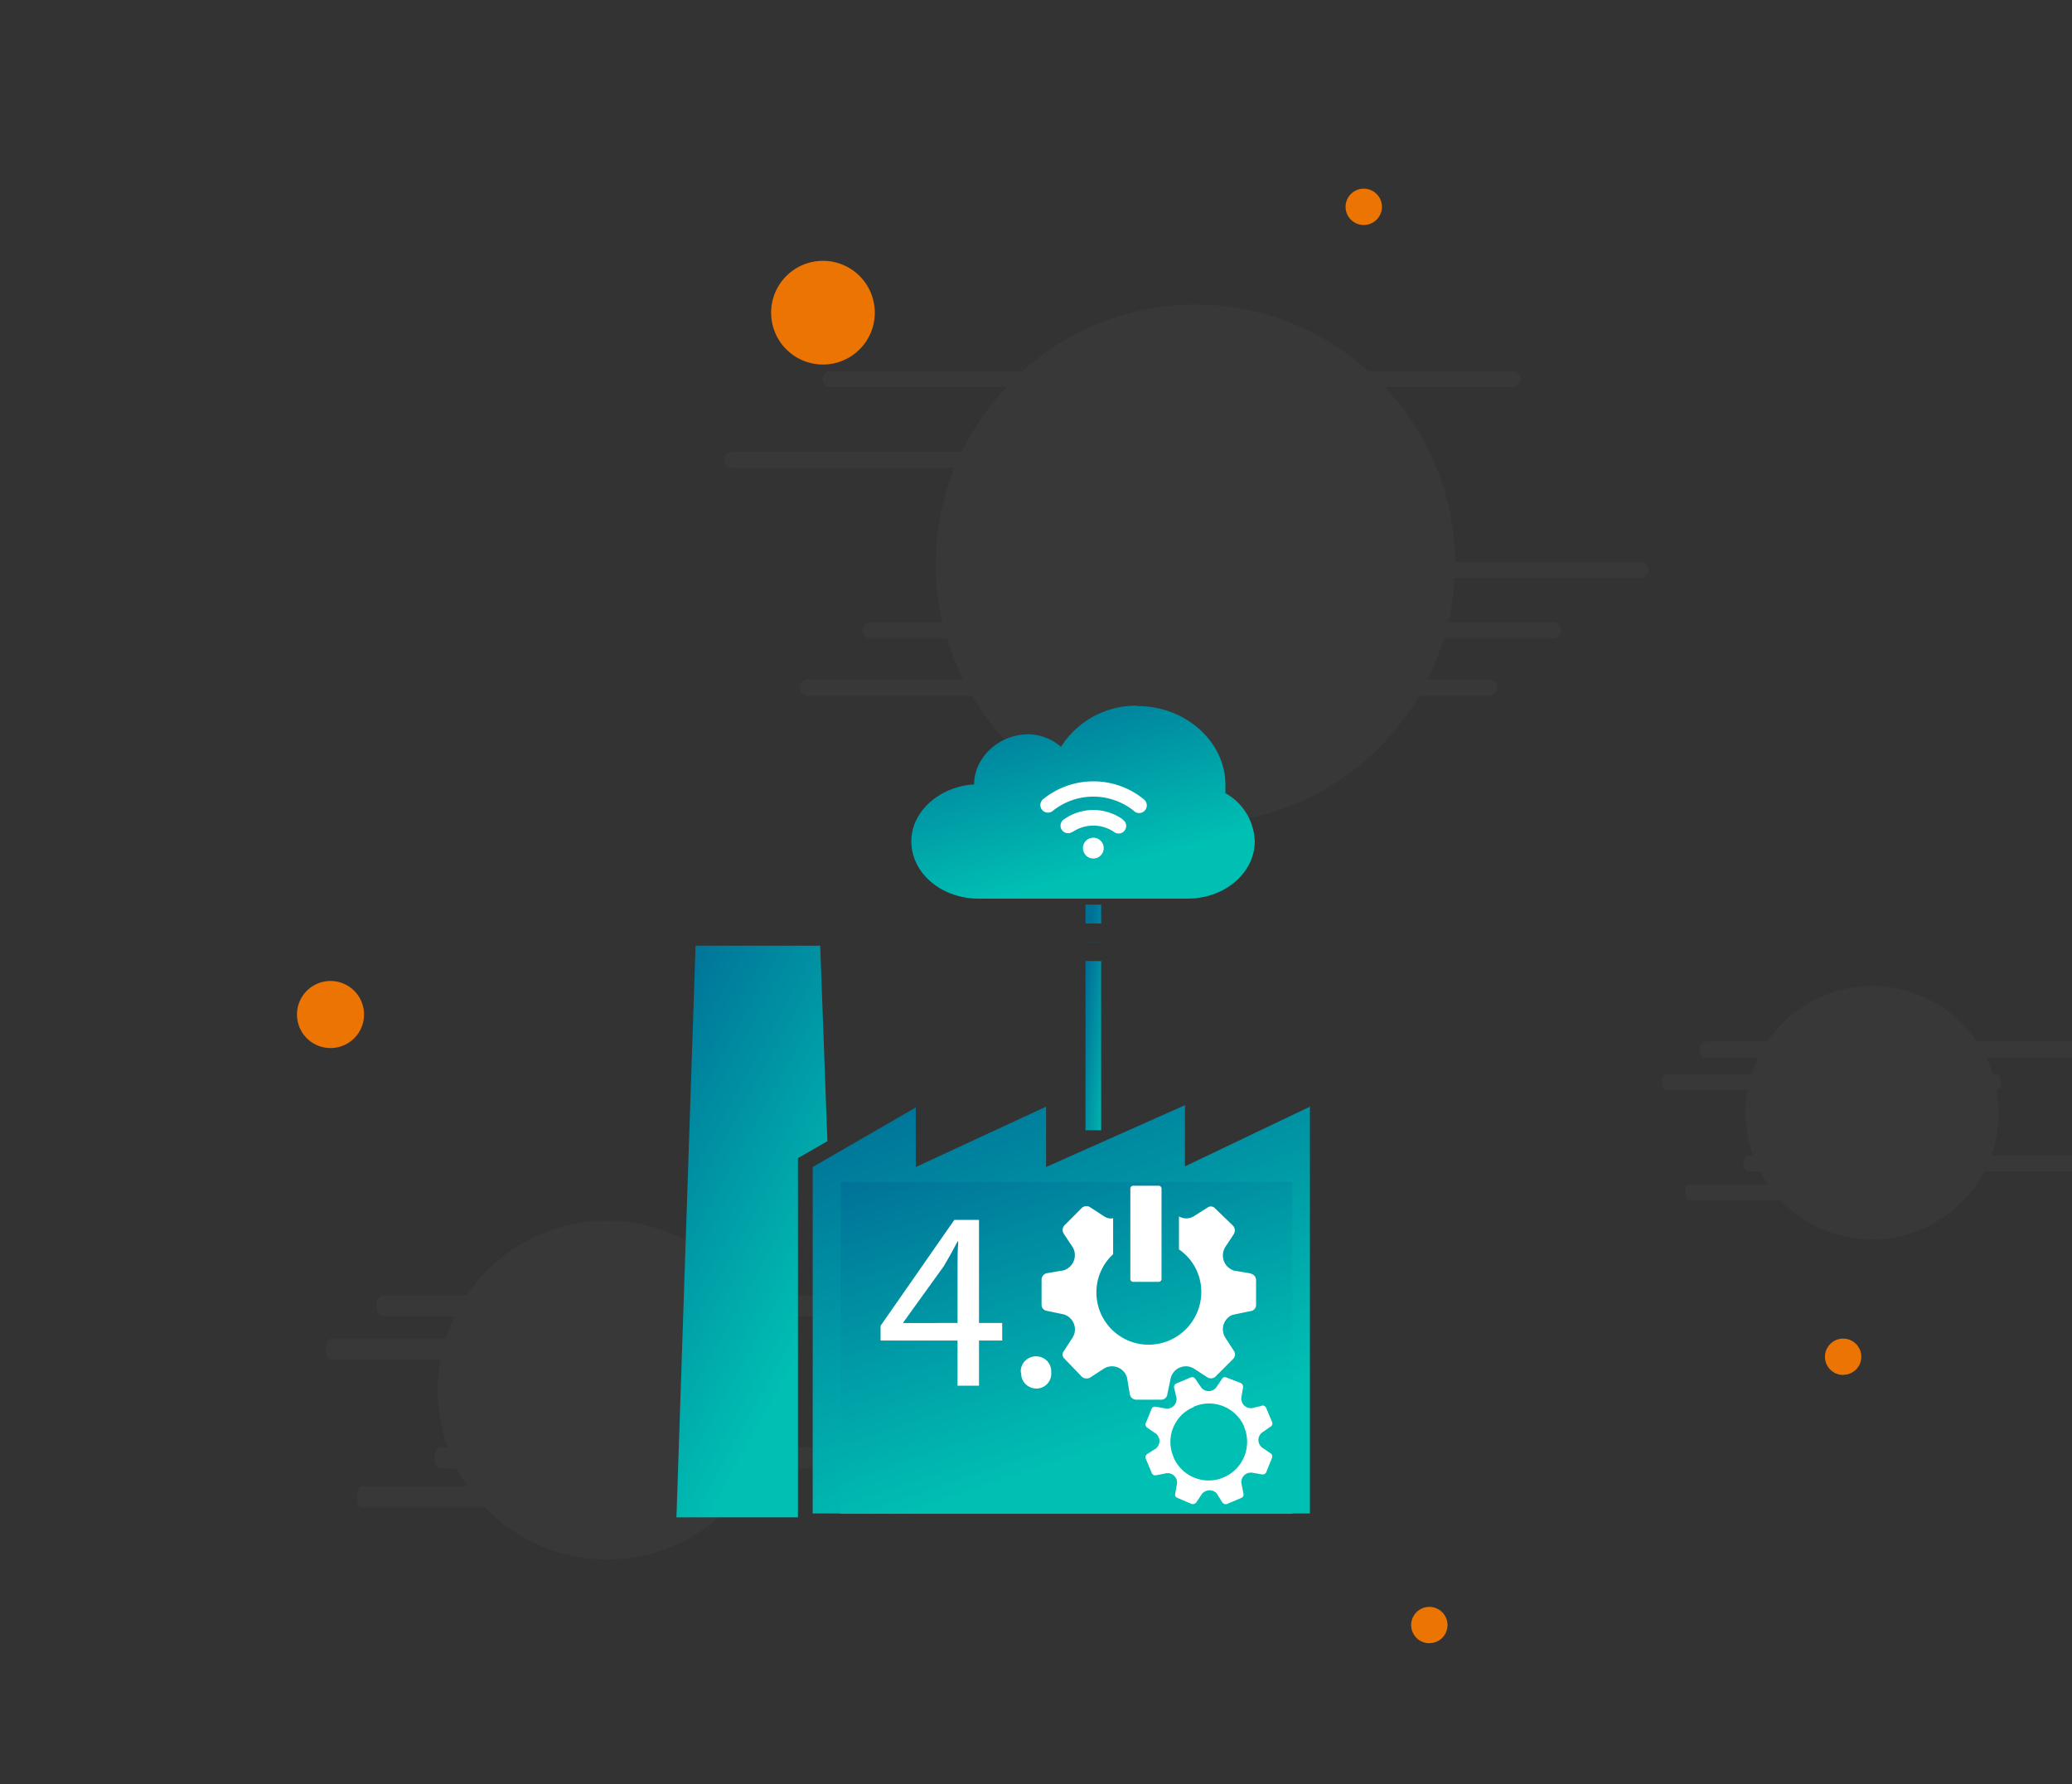 <svg id="Calque_1" data-name="Calque 1" xmlns="http://www.w3.org/2000/svg" xmlns:xlink="http://www.w3.org/1999/xlink" viewBox="0 0 309 266"><rect x="0" y="0" width="309" height="266" fill="#333333" stroke="none"/><defs><style>.cls-1{fill:none;}.cls-2{fill:#ec7402;}.cls-3{opacity:0.13;}.cls-4{clip-path:url(#clip-path);}.cls-5{fill:#606060;}.cls-6{clip-path:url(#clip-path-2);}.cls-7{clip-path:url(#clip-path-3);}.cls-8{fill:url(#Dégradé_sans_nom_69);}.cls-9{fill:url(#Dégradé_sans_nom_69-2);}.cls-10{fill:url(#Dégradé_sans_nom_69-3);}.cls-11{fill:url(#Dégradé_sans_nom_69-4);}.cls-12{clip-path:url(#clip-path-4);}.cls-13{fill:url(#Dégradé_sans_nom_69-5);}.cls-14{clip-path:url(#clip-path-5);}.cls-15{fill:url(#Dégradé_sans_nom_69-6);}.cls-16{fill:url(#Dégradé_sans_nom_69-7);}.cls-17{clip-path:url(#clip-path-6);}.cls-18{fill:#fff;}</style><clipPath id="clip-path"><rect class="cls-1" x="16.8" y="178.48" width="164.82" height="78.76"/></clipPath><clipPath id="clip-path-2"><rect class="cls-1" x="216.04" y="143.49" width="139.27" height="66.02"/></clipPath><clipPath id="clip-path-3"><rect class="cls-1" x="76.23" y="20.68" width="201.39" height="105.69"/></clipPath><linearGradient id="Dégradé_sans_nom_69" x1="-626.72" y1="-2021.76" x2="-626.31" y2="-2022.63" gradientTransform="matrix(2.33, 0, 0, -1.46, 1625.2, -2815.18)" gradientUnits="userSpaceOnUse"><stop offset="0" stop-color="#007298"/><stop offset="1" stop-color="#00bfb3"/></linearGradient><linearGradient id="Dégradé_sans_nom_69-2" x1="-626.76" y1="-896.46" x2="-626.34" y2="-897.34" gradientTransform="matrix(2.33, 0, 0, -47.63, 1625.2, -42579.87)" xlink:href="#Dégradé_sans_nom_69"/><linearGradient id="Dégradé_sans_nom_69-3" x1="-626.72" y1="-2021.76" x2="-626.31" y2="-2022.63" gradientTransform="matrix(2.33, 0, 0, -1.46, 1625.2, -2771.68)" xlink:href="#Dégradé_sans_nom_69"/><linearGradient id="Dégradé_sans_nom_69-4" x1="308.18" y1="-880.79" x2="308.6" y2="-881.67" gradientTransform="matrix(22.53, 0, 0, -85.23, -6838.59, -74933.36)" xlink:href="#Dégradé_sans_nom_69"/><clipPath id="clip-path-4"><rect class="cls-1" x="101.28" y="129.56" width="94.07" height="96.09"/></clipPath><linearGradient id="Dégradé_sans_nom_69-5" x1="383.4" y1="-888.53" x2="383.82" y2="-889.41" gradientTransform="matrix(74.15, 0, 0, -61.29, -28290.94, -54297.08)" xlink:href="#Dégradé_sans_nom_69"/><clipPath id="clip-path-5"><rect class="cls-1" x="135.91" y="105.22" width="51.19" height="28.81"/></clipPath><linearGradient id="Dégradé_sans_nom_69-6" x1="368.62" y1="-919.66" x2="369.04" y2="-920.54" gradientTransform="matrix(51.19, 0, 0, -28.81, -18722.79, -26392.25)" xlink:href="#Dégradé_sans_nom_69"/><linearGradient id="Dégradé_sans_nom_69-7" x1="380.09" y1="-895.14" x2="380.5" y2="-896.02" gradientTransform="matrix(67.35, 0, 0, -49.44, -25457.56, -44084.63)" xlink:href="#Dégradé_sans_nom_69"/><clipPath id="clip-path-6"><rect class="cls-1" x="69.47" y="105.22" width="166.12" height="131.99"/></clipPath></defs><g id="Groupe_2364-6" data-name="Groupe 2364-6"><g id="Groupe_411-6" data-name="Groupe 411-6"><path id="Tracé_436-6" data-name="Tracé 436-6" class="cls-2" d="M122.68,54.35A7.73,7.73,0,1,0,115,46.62h0a7.73,7.73,0,0,0,7.73,7.73"/></g><g id="Groupe_412-6" data-name="Groupe 412-6"><path id="Tracé_437-6" data-name="Tracé 437-6" class="cls-2" d="M49.29,156.26a5,5,0,1,0-5-5h0a5,5,0,0,0,5,5h0"/></g><g id="Groupe_413-6" data-name="Groupe 413-6" class="cls-3"><g id="Groupe_225-6" data-name="Groupe 225-6"><g class="cls-4"><g id="Groupe_224-6" data-name="Groupe 224-6"><g id="Groupe_223-6" data-name="Groupe 223-6"><path id="Tracé_435-6" data-name="Tracé 435-6" class="cls-5" d="M149.81,217.37c0-.87-.45-1.57-1-1.57H114.27a24.62,24.62,0,0,0,1.08-13.07h.09c.43,0,.78-.7.78-1.57s-.35-1.57-.78-1.57h-.86a24.11,24.11,0,0,0-1.36-3.34h26.93c.54,0,1-.7,1-1.57s-.44-1.56-1-1.56H111.44a25.25,25.25,0,0,0-41.82,0H57.15c-.54,0-1,.7-1,1.56s.44,1.57,1,1.57h10.7a24.11,24.11,0,0,0-1.36,3.34H49.39c-.43,0-.78.7-.78,1.57s.35,1.57.78,1.57H65.71a25.45,25.45,0,0,0-.42,4.53,24.91,24.91,0,0,0,1.51,8.54h-1c-.54,0-1,.7-1,1.57s.44,1.57,1,1.57h2.34a25.91,25.91,0,0,0,1.61,2.67H53.87c-.33,0-.6.7-.6,1.57s.27,1.56.6,1.56H72.35a25.21,25.21,0,0,0,40.55-5.8h35.92c.54,0,1-.7,1-1.57"/></g></g></g></g></g><g id="Groupe_414-6" data-name="Groupe 414-6" class="cls-3"><g id="Groupe_221-6" data-name="Groupe 221-6"><g class="cls-6"><g id="Groupe_220-6" data-name="Groupe 220-6"><g id="Groupe_219-6" data-name="Groupe 219-6"><path id="Tracé_434-6" data-name="Tracé 434-6" class="cls-5" d="M323.5,173.45c0-.65-.33-1.18-.73-1.18H296.94a18.71,18.71,0,0,0,1.12-6.38,18.36,18.36,0,0,0-.32-3.39h.07c.32,0,.59-.53.59-1.17s-.27-1.18-.59-1.18h-.64a19.28,19.28,0,0,0-1-2.5h20.13c.4,0,.74-.52.74-1.17s-.33-1.17-.74-1.17H294.82a18.89,18.89,0,0,0-31.26,0h-9.32c-.41,0-.73.53-.73,1.18s.32,1.17.73,1.17h8a20.1,20.1,0,0,0-1,2.5H248.44c-.32,0-.59.52-.59,1.17s.27,1.17.59,1.17h12.21a19.28,19.28,0,0,0-.33,3.39,18.73,18.73,0,0,0,1.14,6.38h-.73c-.41,0-.74.53-.74,1.18s.33,1.17.74,1.17h1.74a21.09,21.09,0,0,0,1.21,2H251.79c-.24,0-.44.53-.44,1.18s.2,1.17.44,1.17H265.6a18.84,18.84,0,0,0,26.64.56,18.5,18.5,0,0,0,3.67-4.9h26.86c.4,0,.73-.53.73-1.17"/></g></g></g></g></g><g id="Groupe_415-6" data-name="Groupe 415-6" class="cls-3"><g id="Groupe_217-6" data-name="Groupe 217-6"><g class="cls-7"><g id="Groupe_216-6" data-name="Groupe 216-6"><g id="Groupe_215-6" data-name="Groupe 215-6"><path id="Tracé_433-6" data-name="Tracé 433-6" class="cls-5" d="M245.81,85a1.2,1.2,0,0,0-1.2-1.2H217A38.47,38.47,0,0,0,206.5,57.72h19a1.21,1.21,0,0,0,1.21-1.2h0a1.2,1.2,0,0,0-1.2-1.2H204a38.43,38.43,0,0,0-51.48,0H123.89a1.19,1.19,0,0,0-1.2,1.2h0a1.2,1.2,0,0,0,1.2,1.2h26.23a38.55,38.55,0,0,0-6.69,9.66H109.25a1.2,1.2,0,0,0-1.2,1.2h0a1.19,1.19,0,0,0,1.2,1.2h33.1a38.73,38.73,0,0,0-2.78,14.35,38.33,38.33,0,0,0,1,8.67H129.87a1.2,1.2,0,0,0-1.2,1.2h0a1.21,1.21,0,0,0,1.2,1.21h11.4a39.28,39.28,0,0,0,2.38,6.13H120.5a1.21,1.21,0,0,0-1.21,1.2h0a1.2,1.2,0,0,0,1.2,1.2H145a38.63,38.63,0,0,0,66.63,0h10.53a1.21,1.21,0,0,0,0-2.41H212.9a39.67,39.67,0,0,0,2.38-6.13h16.21a1.21,1.21,0,1,0,0-2.41H216a39.78,39.78,0,0,0,.89-6.61H244.6a1.2,1.2,0,0,0,1.2-1.2"/></g></g></g></g></g><g id="Groupe_416-6" data-name="Groupe 416-6"><path id="Tracé_441-11" data-name="Tracé 441-11" class="cls-2" d="M274.88,205a2.71,2.71,0,1,1,2.7-2.72v0a2.7,2.7,0,0,1-2.7,2.7"/></g><g id="Groupe_417-6" data-name="Groupe 417-6"><path id="Tracé_441-12" data-name="Tracé 441-12" class="cls-2" d="M213.17,245a2.71,2.71,0,1,1,2.7-2.71h0a2.7,2.7,0,0,1-2.7,2.7"/></g><g id="Groupe_418-6" data-name="Groupe 418-6"><path id="Tracé_439-6" data-name="Tracé 439-6" class="cls-2" d="M203.39,33.55a2.71,2.71,0,1,1,2.7-2.71h0a2.7,2.7,0,0,1-2.7,2.7"/></g></g><g id="Groupe_2370" data-name="Groupe 2370"><g id="Groupe_1817" data-name="Groupe 1817"><path id="Tracé_547" data-name="Tracé 547" class="cls-8" d="M161.88,132.08h2.34v-1.46h-2.34Z"/><path id="Tracé_548" data-name="Tracé 548" class="cls-9" d="M161.88,137.68h2.34v-2.8h-2.34Zm0-2.8v8.41h2.34v-2.81h-2.34Zm0-2.8v8.41h2.34v-2.8h-2.34Zm0-2.8v8.4h2.34v-2.8h-2.34Zm0-2.8v8.4h2.34v-2.8h-2.34Zm0-2.8v8.4h2.34v-2.8h-2.34Zm0-2.8v8.4h2.34v39.23h-2.34Z"/><path id="Tracé_549" data-name="Tracé 549" class="cls-10" d="M161.88,175.57h2.34v-1.46h-2.34Z"/><g id="Groupe_368" data-name="Groupe 368"><path id="Tracé_550" data-name="Tracé 550" class="cls-11" d="M103.73,141l-2.85,85.23H119V172.67l4.39-2.52L122.32,141Z"/></g><g class="cls-12"><g id="Groupe_370" data-name="Groupe 370"><g id="Groupe_369" data-name="Groupe 369"><path id="Tracé_551" data-name="Tracé 551" class="cls-13" d="M183,212.13a.83.83,0,0,1-.81.69.43.43,0,0,1-.16,0,.86.86,0,0,1-.65-1,14.37,14.37,0,0,0,.27-2.77c0-.13,0-.26,0-.39a.83.83,0,1,1,1.65-.06c0,.15,0,.3,0,.45a16.12,16.12,0,0,1-.3,3.1m-.72,2.57a16.09,16.09,0,0,1-1.58,3.16.82.82,0,0,1-.69.37.86.86,0,0,1-.46-.14.89.89,0,0,1-.22-1.2,14.49,14.49,0,0,0,1.41-2.81.82.82,0,0,1,1-.51h0a.88.88,0,0,1,.47,1.12m-3.21,5.23a14.87,14.87,0,0,1-1.28,1.23.77.77,0,0,1-.52.2.8.8,0,0,1-.64-.31.89.89,0,0,1,.11-1.21c.4-.35.79-.72,1.15-1.1a.8.8,0,0,1,1.13-.07l0,0a.89.89,0,0,1,0,1.22m-5.62-2.77c-.34.2-.66.43-1,.6a7.2,7.2,0,0,1-.85.39,11.29,11.29,0,0,1-1.46,3.4,12.23,12.23,0,0,1-3,.09,12.73,12.73,0,0,1-1-1.63,10.56,10.56,0,0,1-.66-1.69,8.3,8.3,0,0,1-1.07-.44,5.9,5.9,0,0,1-.82-.45A8.84,8.84,0,0,1,162,218a10.06,10.06,0,0,1-1.82.33,13.45,13.45,0,0,1-1.91-2.35,11.34,11.34,0,0,1,1.48-3.4,9.45,9.45,0,0,1-.34-1.15,6.1,6.1,0,0,1-.17-.95,10.6,10.6,0,0,1-2.87-2.24c0-.51.12-1,.19-1.53s.24-1,.39-1.49a10,10,0,0,1,1.74-.62,9.35,9.35,0,0,1,1.73-.3,9,9,0,0,1,.65-1c.17-.26.4-.48.6-.73a11.91,11.91,0,0,1-.11-3.72,12,12,0,0,1,2.64-1.42,10.17,10.17,0,0,1,1.55,1,9.46,9.46,0,0,1,1.3,1.23,8.77,8.77,0,0,1,1.14-.1c.32,0,.63,0,.94,0a10.76,10.76,0,0,1,1.23-1.3,11.63,11.63,0,0,1,1.5-1.11,11.47,11.47,0,0,1,2.7,1.27,11.33,11.33,0,0,1,.08,3.72c.29.27.53.59.79.88l.56.78a11.29,11.29,0,0,1,1.74.19,13.78,13.78,0,0,1,1.77.52,12.89,12.89,0,0,1,.73,3,11,11,0,0,1-2.74,2.39,11.75,11.75,0,0,1-.17,1.19c-.09.31-.13.63-.24.93a11,11,0,0,1,1.65,3.31,12,12,0,0,1-1.79,2.46,11.17,11.17,0,0,1-1.82-.22,11,11,0,0,1-1.69-.52M155.14,204.7a.8.8,0,0,1-1.12.14.08.08,0,0,1,0,0,.88.88,0,0,1-.1-1.21c.24-.3.44-.57.58-.78.44-.67.84-1.3,1.21-1.9a.79.79,0,0,1,1.09-.28l.05,0a.88.88,0,0,1,.25,1.19c-.38.61-.79,1.26-1.24,1.94-.17.25-.4.57-.68.92m-1.78,1.9a11.39,11.39,0,0,1-2.89,2,.81.81,0,0,1-1.07-.41l0,0a.88.88,0,0,1,.42-1.13,9.9,9.9,0,0,0,2.47-1.73.79.79,0,0,1,1.13,0l0,0a.88.88,0,0,1-.08,1.21m-5.4,2.79a12.49,12.49,0,0,1-2.45.24c-.33,0-.66,0-1,0a.86.86,0,0,1-.76-.93.84.84,0,0,1,.88-.79h0a11.24,11.24,0,0,0,3-.17.84.84,0,0,1,1,.68.87.87,0,0,1-.67,1m-4.91-3.67-.49-2.87L140,204l-.39-.4a8.6,8.6,0,0,1-1.29-1.66l-.29-.49,1.61-2.38L137,198v-.57a8.92,8.92,0,0,1,.21-2.12l.12-.55,2.76-.5L139,191.58l.38-.41a8.5,8.5,0,0,1,1.59-1.34l.46-.31,2.29,1.68,1-2.71h.55a7.71,7.71,0,0,1,2,.22l.53.12.49,2.88,2.57-1.16.39.4a8.6,8.6,0,0,1,1.29,1.66l.29.48-1.61,2.38,2.6,1.08,0,.57a8.93,8.93,0,0,1-.22,2.12l-.12.56-2.76.5,1.11,2.68-.38.42a8.9,8.9,0,0,1-1.6,1.33l-.46.3-2.28-1.67-1,2.72h-.71a7.84,7.84,0,0,1-1.87-.22Zm-.06,2.8a.81.81,0,0,1-.79.62.63.63,0,0,1-.23,0,11.79,11.79,0,0,1-3.16-1.46.88.88,0,0,1-.26-1.19.8.8,0,0,1,1.09-.3l.05,0a10.11,10.11,0,0,0,2.73,1.26.87.87,0,0,1,.57,1.07m-5.08-3.8a.88.88,0,0,1,0,1.21.81.81,0,0,1-1.17,0,12.19,12.19,0,0,1-.86-1l-.94.57,0-3.95,3.29,1.95-.87.54a7.57,7.57,0,0,0,.57.7m-3.55-10.34a.86.86,0,0,1-.55-1.08,14.67,14.67,0,0,1,.65-1.71.83.83,0,0,1,1.08-.43l0,0a.89.89,0,0,1,.38,1.15,11.16,11.16,0,0,0-.57,1.49.84.84,0,0,1-.79.6,1,1,0,0,1-.24,0M136,189.1a12.1,12.1,0,0,1,2.78-2.61.8.8,0,0,1,1.12.21.05.05,0,0,1,0,0,.88.88,0,0,1-.24,1.19,10.51,10.51,0,0,0-2.4,2.26.81.81,0,0,1-.64.32.83.83,0,0,1-.52-.19.89.89,0,0,1-.12-1.21m5.29-3.93a12.3,12.3,0,0,1,3.64-.85.84.84,0,0,1,.88.8h0a.84.84,0,0,1-.77.92,11.24,11.24,0,0,0-3.18.74.72.72,0,0,1-.29.06.82.82,0,0,1-.77-.56.87.87,0,0,1,.49-1.11m6.47-.66a11.39,11.39,0,0,1,3.51,1.41.88.88,0,0,1,.3,1.18.82.82,0,0,1-1.1.33l0,0a9.46,9.46,0,0,0-3-1.21.88.88,0,0,1-.65-1,.82.82,0,0,1,.95-.67h0m4.59,3.2a.8.8,0,0,1,1.13-.12l0,0a20.26,20.26,0,0,1,1.59,1.62,8.79,8.79,0,0,0,.91.92.89.89,0,0,1,.09,1.22.8.8,0,0,1-1.12.13l0,0a13.63,13.63,0,0,1-1.07-1.08,16.88,16.88,0,0,0-1.45-1.48.9.9,0,0,1-.08-1.22m2.14-6.65.14-.43,1.81-.43-.19-1.94.35-.27a5.44,5.44,0,0,1,1.1-.68,6.51,6.51,0,0,1,1.22-.42l.43-.09,1.27,1.43,1.51-1.14.4.18a6.07,6.07,0,0,1,2.08,1.54l.29.34-.55,1.87,1.71.8.05.45a6.54,6.54,0,0,1-.26,2.64l-.14.43-1.82.43.19,1.95-.35.27a6.51,6.51,0,0,1-1.1.68,5.84,5.84,0,0,1-1.22.41l-.42.09-1.28-1.42-1.5,1.13-.4-.18a5.86,5.86,0,0,1-2.08-1.54l-.3-.34L156,185l-1.7-.8-.05-.46a6.37,6.37,0,0,1,.26-2.64M170,180l-.9.63a10.68,10.68,0,0,1,.45,1.35.86.86,0,0,1-.59,1,.71.71,0,0,1-.21,0,.83.83,0,0,1-.8-.64,7.41,7.41,0,0,0-.25-.8l-.84.6-.28-3.93Zm-2.6,8.07a8.06,8.06,0,0,0,.8-3.16.83.83,0,0,1,.87-.81h0a.84.84,0,0,1,.78.9,9.8,9.8,0,0,1-1,3.85.81.81,0,0,1-.73.46.85.85,0,0,1-.38-.09.88.88,0,0,1-.35-1.16m-3.51,5.29a.8.8,0,0,1-.3.06.85.85,0,0,1-.77-.55.88.88,0,0,1,.47-1.12,8.87,8.87,0,0,0,2.51-1.58l.19-.18a.8.8,0,0,1,1.13,0s0,0,0,0a.88.88,0,0,1-.06,1.21l-.23.22a10.43,10.43,0,0,1-3,1.88m-2.18,1.56A14.91,14.91,0,0,1,165,193.7a.84.84,0,0,1,1,.63v0a.85.85,0,0,1-.63,1,13.06,13.06,0,0,0-2.88,1,.85.85,0,0,1-.35.08.82.82,0,0,1-.75-.49.89.89,0,0,1,.39-1.15m-1.25,2.76c-.26.19-.52.4-.77.61a8.2,8.2,0,0,0-1.33,1.55.83.83,0,0,1-.67.35.78.78,0,0,1-.49-.16.88.88,0,0,1-.18-1.2,9.94,9.94,0,0,1,1.62-1.87c.28-.24.57-.47.86-.68a.81.81,0,0,1,1.13.16l0,0a.88.88,0,0,1-.19,1.2m-3.17-4.54a.87.87,0,0,1-.41-1.14.82.82,0,0,1,1.06-.44l0,0a6.59,6.59,0,0,0,2.86.66H161a.88.88,0,0,1,.85.84.84.84,0,0,1-.81.88h-.21a8.1,8.1,0,0,1-3.55-.82m14.28,1.5a.85.85,0,0,1-.82.71l-.14,0a13.45,13.45,0,0,0-3-.2.86.86,0,0,1-.08-1.72,14.43,14.43,0,0,1,3.41.23.86.86,0,0,1,.67,1m.75.21a.83.83,0,0,1,1-.52h0a15.37,15.37,0,0,1,3.07,1.58.9.9,0,0,1,.24,1.2.84.84,0,0,1-.7.39.8.8,0,0,1-.45-.14,13.28,13.28,0,0,0-2.72-1.42.86.86,0,0,1-.5-1.1m5,2.76a.8.8,0,0,1,1.13-.08l0,0a15.91,15.91,0,0,1,1.4,1.56,14.05,14.05,0,0,1,.83,1.15.89.89,0,0,1-.22,1.2.8.8,0,0,1-1.12-.2l0,0c-.23-.36-.48-.7-.73-1a14.71,14.71,0,0,0-1.24-1.38.87.87,0,0,1,0-1.21m4.65,5a16.23,16.23,0,0,1,1.05,3.39.87.87,0,0,1-.65,1h-.16a.83.83,0,0,1-.81-.69,14.59,14.59,0,0,0-.94-3,.88.88,0,0,1,.41-1.14.8.8,0,0,1,1.08.38l0,0m-5.26-28.49v-9.12L156,174v-9L136.57,174v-8.88L121.2,174v52.22h74.15V165Zm-7.65,36a1.25,1.25,0,0,1-.82.31h-.13a1.31,1.31,0,0,1-.88-.49,1.4,1.4,0,0,1,.19-1.91,1.27,1.27,0,0,1,1.78.14l0,.05a1.38,1.38,0,0,1-.18,1.9m-3.39-4.31a4.34,4.34,0,0,0-.56,5.94,4,4,0,0,0,2.74,1.53h.39a3.76,3.76,0,0,0,2.56-1,4.31,4.31,0,0,0,.57-5.92,4,4,0,0,0-5.54-.71l-.15.12m-21.77-8.06a1.69,1.69,0,0,1,0-1.27,1.58,1.58,0,0,1,1.49-1,1.47,1.47,0,0,1,.62.13,1.7,1.7,0,0,1,.86,2.2,1.59,1.59,0,0,1-3,0,.14.14,0,0,0,0-.06m3.15,3.51.41.23,2,1.49a5.07,5.07,0,0,0,.44-.37l-1.16-2.78.52-1,2.86-.52a5.7,5.7,0,0,0,.06-.58l-2.7-1.13-.3-1.06,1.67-2.47a4.06,4.06,0,0,0-.36-.46l-2.66,1.2-.95-.54-.5-3-.57-.06L144.8,193l-1,.32-2.37-1.74a5.54,5.54,0,0,0-.45.37l1.15,2.78-.51,1-2.86.52c0,.2,0,.39-.06.59l2.7,1.12.11.42c0,.08,0,.16.07.23l.13.41L140,201.5c.11.15.22.31.34.46l2.68-1.2.94.53.5,3c.19,0,.37,0,.56.06l1.07-2.81ZM164,212.69a5.9,5.9,0,0,1-1.23-4.21,5.79,5.79,0,0,1,2-3.88,5.37,5.37,0,0,1,3.5-1.31,5.44,5.44,0,0,1,4.27,2.1,5.92,5.92,0,0,1-.76,8.09,5.37,5.37,0,0,1-7.58-.57,1.24,1.24,0,0,1-.18-.22m12.52,1a11.13,11.13,0,0,0-.9-1.47l.22-.64.16-.67a9.08,9.08,0,0,0,.17-1.56,10.14,10.14,0,0,0,1.37-1,11.52,11.52,0,0,0,1.23-1.29c-.1-.4-.17-.8-.3-1.19a9.31,9.31,0,0,0-3.34-.68,10.07,10.07,0,0,0-.74-1.14l-.51-.58-.55-.52a11.25,11.25,0,0,0,.11-1.73,13.54,13.54,0,0,0-.19-1.81,11.66,11.66,0,0,0-1.08-.5,9.66,9.66,0,0,0-2.6,2.29,8.17,8.17,0,0,0-1.31-.1,8.3,8.3,0,0,0-1.5.17,9.65,9.65,0,0,0-2.71-2.13,8.83,8.83,0,0,0-1,.56,10.05,10.05,0,0,0-.1,1.82,9.85,9.85,0,0,0,.2,1.72,8.57,8.57,0,0,0-.89,1,8.92,8.92,0,0,0-.8,1.32,9.46,9.46,0,0,0-3.29.88,8,8,0,0,0-.23,1.2,9.69,9.69,0,0,0,2.72,2.12,7.83,7.83,0,0,0,.2,1.36,4.91,4.91,0,0,0,.21.75,5,5,0,0,0,.29.73,7.49,7.49,0,0,0-.45.73,7.85,7.85,0,0,0-.37.77,9.67,9.67,0,0,0-.58,1.72,8.59,8.59,0,0,0,.75.94,9.15,9.15,0,0,0,3.29-.89,7.4,7.4,0,0,0,1.15.68,3.56,3.56,0,0,0,.7.29,4.32,4.32,0,0,0,.72.23,10.28,10.28,0,0,0,1.55,3.15,9.3,9.3,0,0,0,1.18,0,12.14,12.14,0,0,0,.85-1.59,10.46,10.46,0,0,0,.53-1.64l.63-.23c.2-.08.4-.19.6-.28a8.21,8.21,0,0,0,1.27-.84,9.28,9.28,0,0,0,3.33.71,11.76,11.76,0,0,0,.72-1,12.78,12.78,0,0,0-.67-1.68m-15.73-31.38a1.06,1.06,0,0,1,.31.75,1.08,1.08,0,0,1-.28.77,1.06,1.06,0,0,1-.73.33.94.94,0,0,1-.73-.3,1.13,1.13,0,0,1,0-1.52,1,1,0,0,1,.74-.33,1,1,0,0,1,.72.3m-3.09,2.31-.53,1.81a4.35,4.35,0,0,0,.85.63l1.47-1.1.78.08,1.23,1.38a3.37,3.37,0,0,0,.49-.2,2.94,2.94,0,0,0,.46-.25l-.18-1.87.19-.25a.41.41,0,0,1,.07-.11l.17-.27.32-.1,1.46-.35a5,5,0,0,0,.12-1.09l-1.66-.77-.32-.75.53-1.8a4.4,4.4,0,0,0-.85-.64l-1.47,1.1L160,180l-1.23-1.38a4.14,4.14,0,0,0-.49.19c-.16.08-.31.17-.46.26l.18,1.87-.19.26-.06.1-.18.27-.32.11-1.47.35a5,5,0,0,0-.11,1.09l1.66.77Z"/></g></g></g><g class="cls-14"><g id="Groupe_372" data-name="Groupe 372"><g id="Groupe_371" data-name="Groupe 371"><path id="Tracé_553" data-name="Tracé 553" class="cls-15" d="M169.62,105.22a13.21,13.21,0,0,0-11.39,6.13,7.63,7.63,0,0,0-4.84-1.87c-4.53,0-8.12,3.57-8.12,7.47v0c-5.15.33-9.36,4-9.36,8.49,0,4.74,4.5,8.54,10,8.54h31.21c5.49,0,10-3.8,10-8.54a8.49,8.49,0,0,0-4.37-7.18V117c0-6.33-5.85-11.73-13.11-11.73"/></g></g></g><path id="Tracé_555" data-name="Tracé 555" class="cls-16" d="M125.37,176.25h67.35V225.7H125.37Z"/><g class="cls-17"><g id="Groupe_381" data-name="Groupe 381"><g id="Groupe_373" data-name="Groupe 373"><path id="Tracé_556" data-name="Tracé 556" class="cls-18" d="M167.44,122.17a7.57,7.57,0,0,0-8.78,0,1.12,1.12,0,1,0,1.25,1.87l.05,0a5.52,5.52,0,0,1,6.18,0,1.12,1.12,0,1,0,1.37-1.78l-.07,0"/></g><g id="Groupe_374" data-name="Groupe 374"><path id="Tracé_557" data-name="Tracé 557" class="cls-18" d="M169.11,120.91a9.66,9.66,0,0,0-12.12,0,1.13,1.13,0,0,1-1.43-1.75,11.88,11.88,0,0,1,15,0A1.13,1.13,0,0,1,169.2,121l-.09-.07"/></g><g id="Groupe_375" data-name="Groupe 375"><path id="Tracé_558" data-name="Tracé 558" class="cls-18" d="M163.05,124.9a1.55,1.55,0,1,1-1.55,1.54,1.55,1.55,0,0,1,1.55-1.54"/></g><g id="Groupe_376" data-name="Groupe 376"><path id="Tracé_559" data-name="Tracé 559" class="cls-18" d="M142.8,206.6v-6.73H131.32v-2.2l11-15.79H146v15.37h3.46v2.62H146v6.73Zm0-9.35V189c0-1.29,0-2.58.11-3.88h-.11c-.76,1.45-1.37,2.51-2.05,3.66l-6.05,8.4v.08Z"/></g><g id="Groupe_377" data-name="Groupe 377"><path id="Tracé_560" data-name="Tracé 560" class="cls-18" d="M152.23,204.63a2.26,2.26,0,0,1,2.1-2.4h.18a2.22,2.22,0,0,1,2.26,2.19c0,.07,0,.14,0,.21a2.22,2.22,0,0,1-2,2.39h-.23a2.24,2.24,0,0,1-2.25-2.23v-.17"/></g><g id="Groupe_378" data-name="Groupe 378"><path id="Tracé_561" data-name="Tracé 561" class="cls-18" d="M186.51,189.86l-2.48-.42a2.37,2.37,0,0,1-1.54-3,2.44,2.44,0,0,1,.19-.44L184,184a1.09,1.09,0,0,0-.1-1.24l-2.7-2.6a.83.83,0,0,0-1.14-.1L178,181.36a2.15,2.15,0,0,1-2.18,0v4.92a7.66,7.66,0,0,1,3.33,6.33,7.87,7.87,0,0,1-7.87,7.88h0a7.78,7.78,0,0,1-7.77-7.79v-.09A7.71,7.71,0,0,1,166,187v-5.36a1.81,1.81,0,0,1-1.3-.26L162.58,180a1,1,0,0,0-1.25.1l-2.59,2.6a1,1,0,0,0-.1,1.24L160,186a2.36,2.36,0,0,1-.91,3.2,2.11,2.11,0,0,1-.54.22l-2.49.42a1,1,0,0,0-.73.93v3.73a.91.91,0,0,0,.73.93l2.49.52a2.33,2.33,0,0,1,1.69,2.82,3.13,3.13,0,0,1-.24.6l-1.35,2.07a.82.82,0,0,0,.1,1.14l2.59,2.69a1.09,1.09,0,0,0,1.25.11l2.07-1.35a2.33,2.33,0,0,1,3.41,1.35l.42,2.48a1,1,0,0,0,.93.83h3.73a.91.91,0,0,0,.94-.83l.52-2.48a2.35,2.35,0,0,1,2.92-1.57,2.71,2.71,0,0,1,.49.22l2.08,1.35a1,1,0,0,0,1.14-.11l2.69-2.69a.93.93,0,0,0,.1-1.14l-1.34-2.07a2.35,2.35,0,0,1,.85-3.21A2.13,2.13,0,0,1,184,196l2.49-.52a.91.91,0,0,0,.83-.93v-3.73a1,1,0,0,0-.83-.93"/></g><g id="Groupe_379" data-name="Groupe 379"><path id="Tracé_562" data-name="Tracé 562" class="cls-18" d="M172.75,191.12H169a.43.43,0,0,1-.43-.43V177.22a.43.43,0,0,1,.43-.43h3.79a.43.43,0,0,1,.43.43v13.47a.43.43,0,0,1-.43.43"/></g><g id="Groupe_380" data-name="Groupe 380"><path id="Tracé_563" data-name="Tracé 563" class="cls-18" d="M188.19,209.6l-1.5.35a1.44,1.44,0,0,1-1.57-1.3,1.51,1.51,0,0,1,0-.3l.26-1.48a.64.64,0,0,0-.35-.67l-2.13-.82a.5.5,0,0,0-.66.21l-.85,1.25a1.42,1.42,0,0,1-2,.28,1.44,1.44,0,0,1-.27-.28l-.88-1.28a.56.56,0,0,0-.7-.18l-2.09.88a.61.61,0,0,0-.36.63l.36,1.5a1.43,1.43,0,0,1-1.22,1.62,1.38,1.38,0,0,1-.35,0l-1.49-.27a.57.57,0,0,0-.67.35l-.84,2.07a.57.57,0,0,0,.24.73l1.24.84a1.42,1.42,0,0,1,.25,2,1.18,1.18,0,0,1-.25.25l-1.3.83a.59.59,0,0,0-.18.7l.88,2.09a.56.56,0,0,0,.63.36l1.52-.3a1.42,1.42,0,0,1,1.62,1.19,1.6,1.6,0,0,1,0,.38l-.27,1.48a.51.51,0,0,0,.33.62l2.1.9a.67.67,0,0,0,.72-.24l.84-1.25a1.46,1.46,0,0,1,2-.26,1,1,0,0,1,.21.21l.82,1.3a.62.62,0,0,0,.73.24l2.09-.89a.54.54,0,0,0,.33-.68l-.3-1.52a1.41,1.41,0,0,1,1.27-1.57,1.22,1.22,0,0,1,.33,0l1.48.26a.57.57,0,0,0,.62-.32l.87-2.16a.56.56,0,0,0-.21-.66l-1.25-.85a1.43,1.43,0,0,1-.28-2,1.31,1.31,0,0,1,.23-.24l1.27-.88a.54.54,0,0,0,.24-.72l-.88-2.1a.61.61,0,0,0-.69-.33m-10.1.16a5.7,5.7,0,0,1,7.5,2.94l0,.06a5.76,5.76,0,0,1-3.06,7.55h0a5.7,5.7,0,0,1-7.46-3l0-.06a5.62,5.62,0,0,1,2.92-7.4l.1-.05"/></g></g></g></g></g></svg>